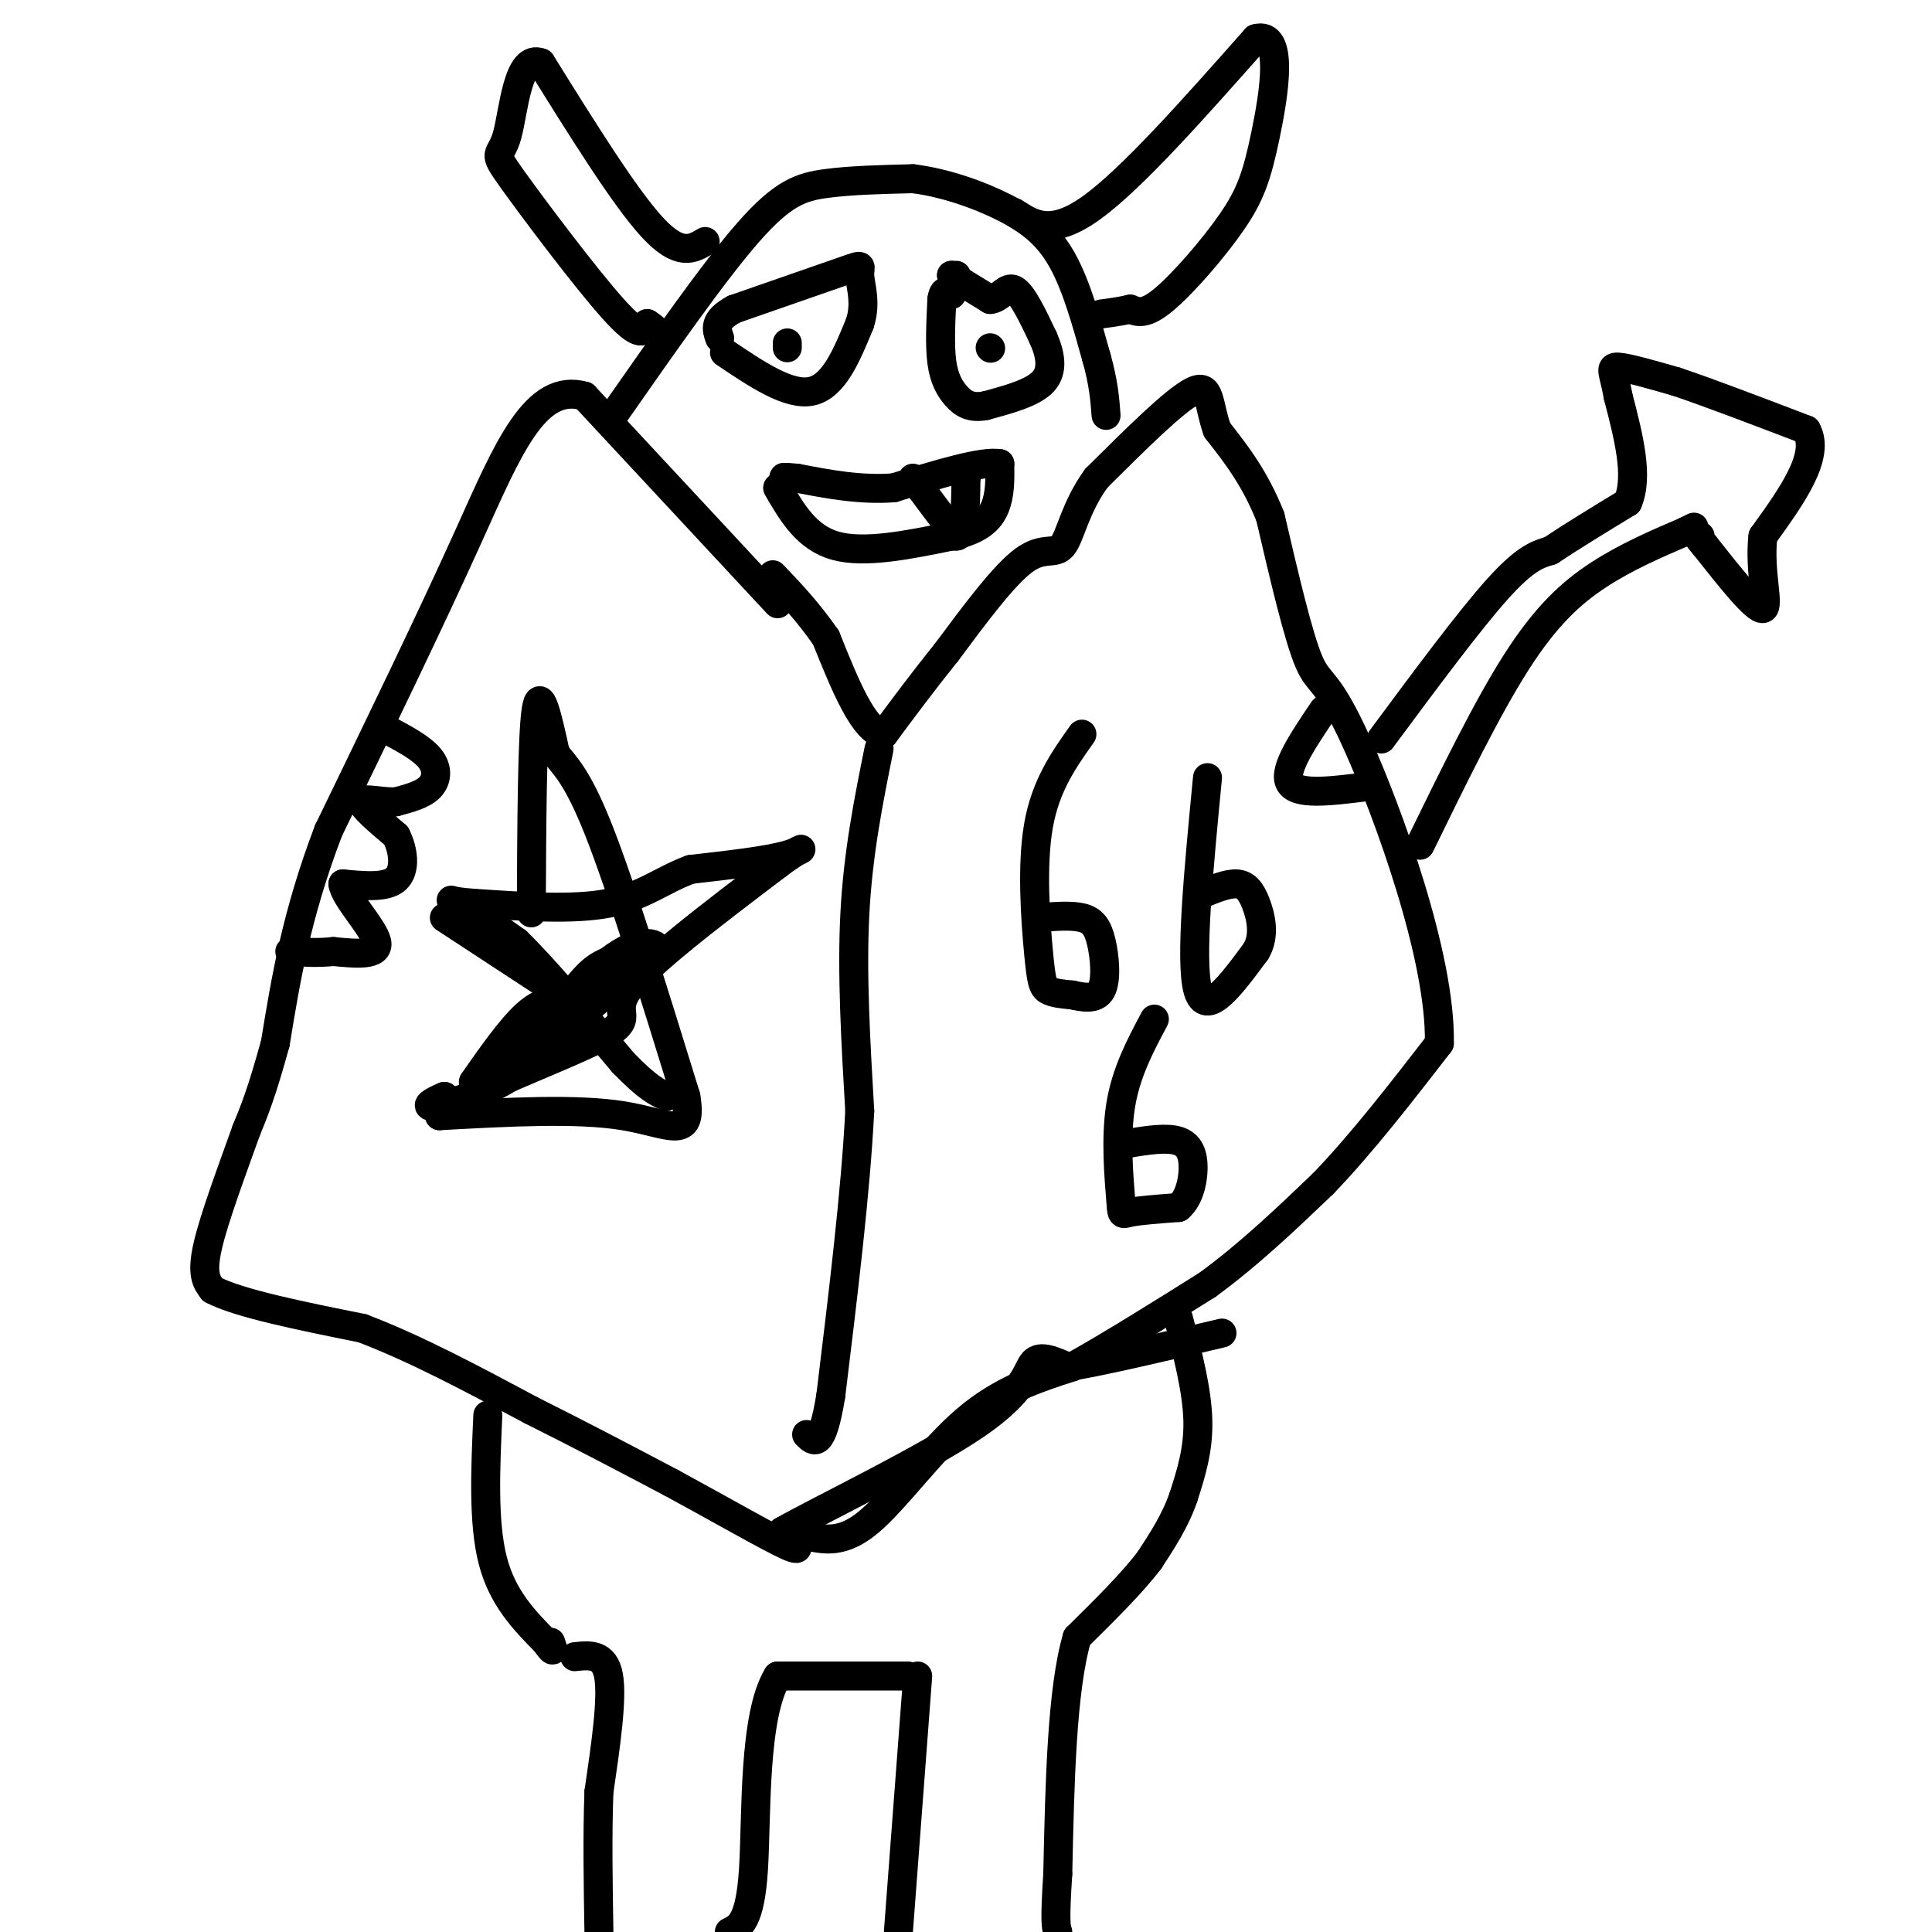 <svg viewBox='0 0 400 400' version='1.1' xmlns='http://www.w3.org/2000/svg' xmlns:xlink='http://www.w3.org/1999/xlink'><g fill='none' stroke='#000000' stroke-width='6' stroke-linecap='round' stroke-linejoin='round'><path d='M161,125c0.000,0.000 -40.000,-43.000 -40,-43'/><path d='M121,82c-10.267,-2.956 -15.933,11.156 -24,29c-8.067,17.844 -18.533,39.422 -29,61'/><path d='M68,172c-6.667,17.500 -8.833,30.750 -11,44'/><path d='M57,216c-2.833,10.333 -4.417,14.167 -6,18'/><path d='M51,234c-2.756,7.733 -6.644,18.067 -8,24c-1.356,5.933 -0.178,7.467 1,9'/><path d='M44,267c5.333,2.833 18.167,5.417 31,8'/><path d='M75,275c11.000,4.167 23.000,10.583 35,17'/><path d='M110,292c10.667,5.333 19.833,10.167 29,15'/><path d='M139,307c9.889,5.356 20.111,11.244 24,13c3.889,1.756 1.444,-0.622 -1,-3'/><path d='M162,317c8.262,-4.655 29.417,-14.792 40,-22c10.583,-7.208 10.595,-11.488 12,-13c1.405,-1.512 4.202,-0.256 7,1'/><path d='M221,283c6.500,-1.000 19.250,-4.000 32,-7'/><path d='M167,318c3.756,0.822 7.511,1.644 13,-3c5.489,-4.644 12.711,-14.756 20,-21c7.289,-6.244 14.644,-8.622 22,-11'/><path d='M222,283c8.333,-4.667 18.167,-10.833 28,-17'/><path d='M250,266c8.667,-6.333 16.333,-13.667 24,-21'/><path d='M274,245c8.000,-8.333 16.000,-18.667 24,-29'/><path d='M298,216c0.369,-17.857 -10.708,-48.000 -17,-62c-6.292,-14.000 -7.798,-11.857 -10,-17c-2.202,-5.143 -5.101,-17.571 -8,-30'/><path d='M263,107c-3.167,-8.000 -7.083,-13.000 -11,-18'/><path d='M252,89c-1.933,-5.378 -1.267,-9.822 -5,-8c-3.733,1.822 -11.867,9.911 -20,18'/><path d='M227,99c-4.393,6.000 -5.375,12.000 -7,14c-1.625,2.000 -3.893,0.000 -8,3c-4.107,3.000 -10.054,11.000 -16,19'/><path d='M196,135c-4.833,6.000 -8.917,11.500 -13,17'/><path d='M183,152c-4.167,-0.500 -8.083,-10.250 -12,-20'/><path d='M171,132c-3.833,-5.500 -7.417,-9.250 -11,-13'/><path d='M224,152c-3.774,5.321 -7.548,10.643 -9,19c-1.452,8.357 -0.583,19.750 0,26c0.583,6.250 0.881,7.357 2,8c1.119,0.643 3.060,0.821 5,1'/><path d='M222,206c2.097,0.455 4.841,1.091 6,-1c1.159,-2.091 0.735,-6.909 0,-10c-0.735,-3.091 -1.781,-4.455 -4,-5c-2.219,-0.545 -5.609,-0.273 -9,0'/><path d='M182,155c-2.167,10.750 -4.333,21.500 -5,34c-0.667,12.500 0.167,26.750 1,41'/><path d='M178,230c-0.833,16.667 -3.417,37.833 -6,59'/><path d='M172,289c-1.833,11.167 -3.417,9.583 -5,8'/><path d='M250,161c-1.833,19.000 -3.667,38.000 -2,44c1.667,6.000 6.833,-1.000 12,-8'/><path d='M260,197c2.012,-3.238 1.042,-7.333 0,-10c-1.042,-2.667 -2.155,-3.905 -4,-4c-1.845,-0.095 -4.423,0.952 -7,2'/><path d='M239,211c-2.958,5.554 -5.917,11.107 -7,18c-1.083,6.893 -0.292,15.125 0,19c0.292,3.875 0.083,3.393 2,3c1.917,-0.393 5.958,-0.696 10,-1'/><path d='M244,250c2.333,-1.881 3.167,-6.083 3,-9c-0.167,-2.917 -1.333,-4.548 -4,-5c-2.667,-0.452 -6.833,0.274 -11,1'/><path d='M110,189c0.083,-18.250 0.167,-36.500 1,-42c0.833,-5.500 2.417,1.750 4,9'/><path d='M115,156c1.822,2.511 4.378,4.289 9,16c4.622,11.711 11.311,33.356 18,55'/><path d='M142,227c1.600,9.444 -3.400,5.556 -13,4c-9.600,-1.556 -23.800,-0.778 -38,0'/><path d='M91,231c1.595,-3.333 24.583,-11.667 33,-16c8.417,-4.333 2.262,-4.667 6,-10c3.738,-5.333 17.369,-15.667 31,-26'/><path d='M161,179c6.156,-4.622 6.044,-3.178 2,-2c-4.044,1.178 -12.022,2.089 -20,3'/><path d='M143,180c-5.644,2.022 -9.756,5.578 -17,7c-7.244,1.422 -17.622,0.711 -28,0'/><path d='M98,187c-5.556,-0.356 -5.444,-1.244 -3,0c2.444,1.244 7.222,4.622 12,8'/><path d='M107,195c5.667,5.500 13.833,15.250 22,25'/><path d='M129,220c5.167,5.333 7.083,6.167 9,7'/><path d='M98,224c3.917,-5.583 7.833,-11.167 11,-14c3.167,-2.833 5.583,-2.917 8,-3'/><path d='M117,207c2.267,-1.889 3.933,-5.111 7,-7c3.067,-1.889 7.533,-2.444 12,-3'/><path d='M136,197c0.905,-1.464 -2.833,-3.625 -10,2c-7.167,5.625 -17.762,19.036 -24,25c-6.238,5.964 -8.119,4.482 -10,3'/><path d='M92,227c-2.679,1.083 -4.375,2.292 -2,2c2.375,-0.292 8.821,-2.083 14,-5c5.179,-2.917 9.089,-6.958 13,-11'/><path d='M117,213c5.889,-5.044 14.111,-12.156 14,-13c-0.111,-0.844 -8.556,4.578 -17,10'/><path d='M114,210c-5.089,4.889 -9.311,12.111 -11,14c-1.689,1.889 -0.844,-1.556 0,-5'/><path d='M92,190c0.000,0.000 29.000,19.000 29,19'/><path d='M127,86c10.444,-14.956 20.889,-29.911 28,-38c7.111,-8.089 10.889,-9.311 16,-10c5.111,-0.689 11.556,-0.844 18,-1'/><path d='M189,37c6.452,0.786 13.583,3.250 19,6c5.417,2.750 9.119,5.786 12,11c2.881,5.214 4.940,12.607 7,20'/><path d='M227,74c1.500,5.333 1.750,8.667 2,12'/><path d='M210,44c3.833,2.500 7.667,5.000 16,-1c8.333,-6.000 21.167,-20.500 34,-35'/><path d='M260,8c5.936,-1.727 3.777,11.455 2,20c-1.777,8.545 -3.171,12.455 -7,18c-3.829,5.545 -10.094,12.727 -14,16c-3.906,3.273 -5.453,2.636 -7,2'/><path d='M234,64c-2.167,0.500 -4.083,0.750 -6,1'/><path d='M146,50c-2.667,1.583 -5.333,3.167 -11,-3c-5.667,-6.167 -14.333,-20.083 -23,-34'/><path d='M112,13c-4.892,-1.987 -5.620,10.045 -7,15c-1.380,4.955 -3.410,2.834 1,9c4.410,6.166 15.260,20.619 21,27c5.740,6.381 6.370,4.691 7,3'/><path d='M134,67c1.667,1.000 2.333,2.000 3,3'/><path d='M150,73c6.667,4.500 13.333,9.000 18,8c4.667,-1.000 7.333,-7.500 10,-14'/><path d='M178,67c1.452,-4.274 0.083,-7.958 0,-10c-0.083,-2.042 1.119,-2.440 -3,-1c-4.119,1.440 -13.560,4.720 -23,8'/><path d='M152,64c-4.333,2.333 -3.667,4.167 -3,6'/><path d='M198,57c0.000,0.000 -1.000,0.000 -1,0'/><path d='M197,57c1.167,0.833 4.583,2.917 8,5'/><path d='M205,62c2.089,-0.111 3.311,-2.889 5,-2c1.689,0.889 3.844,5.444 6,10'/><path d='M216,70c1.467,3.333 2.133,6.667 0,9c-2.133,2.333 -7.067,3.667 -12,5'/><path d='M204,84c-3.036,0.583 -4.625,-0.458 -6,-2c-1.375,-1.542 -2.536,-3.583 -3,-7c-0.464,-3.417 -0.232,-8.208 0,-13'/><path d='M195,62c0.333,-2.333 1.167,-1.667 2,-1'/><path d='M163,71c0.000,0.000 0.000,1.000 0,1'/><path d='M205,72c0.000,0.000 0.100,0.100 0.1,0.1'/><path d='M161,101c3.000,5.167 6.000,10.333 12,12c6.000,1.667 15.000,-0.167 24,-2'/><path d='M197,111c5.689,-1.244 7.911,-3.356 9,-6c1.089,-2.644 1.044,-5.822 1,-9'/><path d='M207,96c-3.500,-0.667 -12.750,2.167 -22,5'/><path d='M185,101c-7.000,0.500 -13.500,-0.750 -20,-2'/><path d='M165,99c-3.667,-0.333 -2.833,-0.167 -2,0'/><path d='M189,99c0.000,0.000 9.000,12.000 9,12'/><path d='M198,111c1.833,0.000 1.917,-6.000 2,-12'/><path d='M200,99c0.500,-2.333 0.750,-2.167 1,-2'/><path d='M294,175c6.956,-14.244 13.911,-28.489 20,-38c6.089,-9.511 11.311,-14.289 17,-18c5.689,-3.711 11.844,-6.356 18,-9'/><path d='M349,110c3.000,-1.500 1.500,-0.750 0,0'/><path d='M286,153c9.083,-12.250 18.167,-24.500 24,-31c5.833,-6.500 8.417,-7.250 11,-8'/><path d='M321,114c4.500,-3.000 10.250,-6.500 16,-10'/><path d='M337,104c2.333,-5.333 0.167,-13.667 -2,-22'/><path d='M335,82c-0.844,-4.889 -1.956,-6.111 0,-6c1.956,0.111 6.978,1.556 12,3'/><path d='M347,79c6.500,2.167 16.750,6.083 27,10'/><path d='M374,89c3.000,5.333 -3.000,13.667 -9,22'/><path d='M365,111c-0.867,7.333 1.467,14.667 0,15c-1.467,0.333 -6.733,-6.333 -12,-13'/><path d='M353,113c-2.167,-2.500 -1.583,-2.250 -1,-2'/><path d='M101,293c-0.500,11.083 -1.000,22.167 1,30c2.000,7.833 6.500,12.417 11,17'/><path d='M113,340c2.000,2.833 1.500,1.417 1,0'/><path d='M244,273c1.917,7.417 3.833,14.833 4,21c0.167,6.167 -1.417,11.083 -3,16'/><path d='M245,310c-1.667,4.833 -4.333,8.917 -7,13'/><path d='M238,323c-3.667,4.833 -9.333,10.417 -15,16'/><path d='M223,339c-3.167,10.833 -3.583,29.917 -4,49'/><path d='M219,388c-0.667,10.167 -0.333,11.083 0,12'/><path d='M190,347c0.000,0.000 -4.000,53.000 -4,53'/><path d='M188,347c0.000,0.000 -27.000,0.000 -27,0'/><path d='M161,347c-5.089,8.311 -4.311,29.089 -5,40c-0.689,10.911 -2.844,11.956 -5,13'/><path d='M119,343c3.083,-0.333 6.167,-0.667 7,4c0.833,4.667 -0.583,14.333 -2,24'/><path d='M124,371c-0.333,8.833 -0.167,18.917 0,29'/><path d='M80,151c3.644,1.933 7.289,3.867 9,6c1.711,2.133 1.489,4.467 0,6c-1.489,1.533 -4.244,2.267 -7,3'/><path d='M82,166c-2.956,0.156 -6.844,-0.956 -7,0c-0.156,0.956 3.422,3.978 7,7'/><path d='M82,173c1.578,3.044 2.022,7.156 0,9c-2.022,1.844 -6.511,1.422 -11,1'/><path d='M71,183c0.244,2.733 6.356,9.067 7,12c0.644,2.933 -4.178,2.467 -9,2'/><path d='M69,197c-3.000,0.333 -6.000,0.167 -9,0'/><path d='M274,147c-4.167,6.167 -8.333,12.333 -7,15c1.333,2.667 8.167,1.833 15,1'/></g>
</svg>